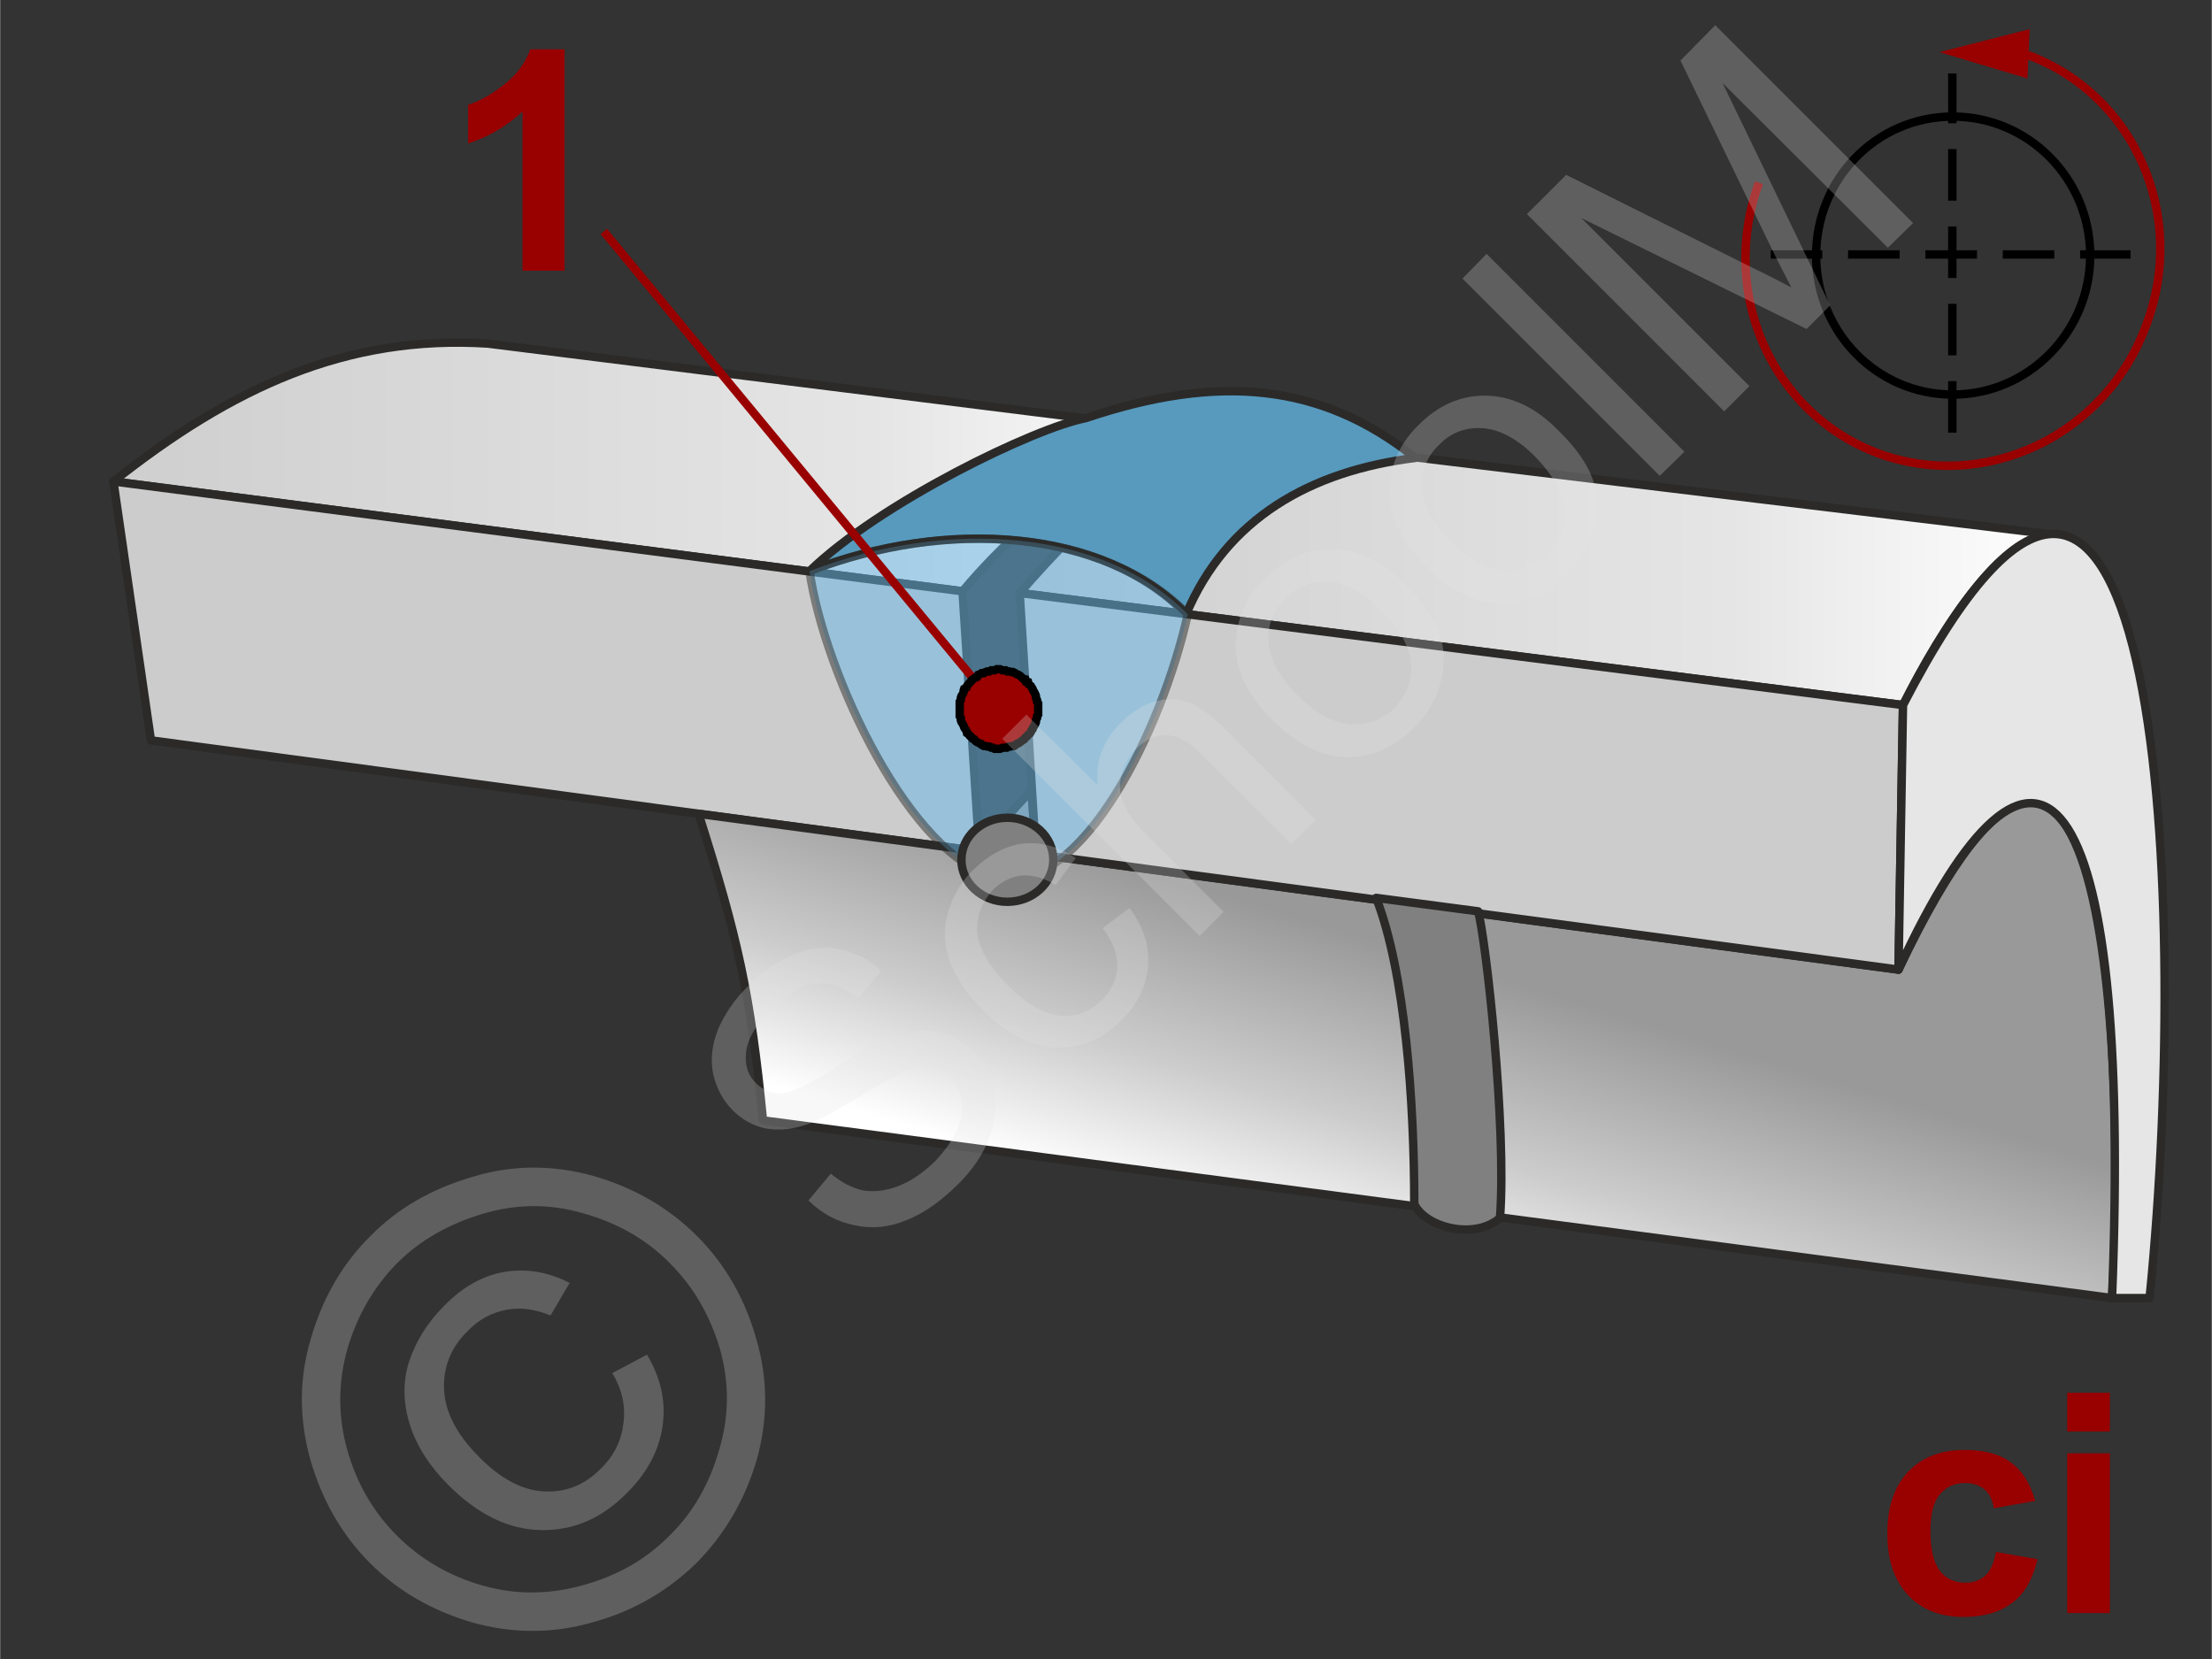 <svg xmlns="http://www.w3.org/2000/svg" width="240px" height="180px" style="shape-rendering:geometricPrecision;text-rendering:geometricPrecision;image-rendering:optimizeQuality;fill-rule:evenodd;clip-rule:evenodd" viewBox="0 0 39.46 29.6" xmlns:xlink="http://www.w3.org/1999/xlink"><rect x="0" y="0" width="39.46" height="29.6" fill="#333333" stroke="none"/><defs><linearGradient id="id0" gradientUnits="userSpaceOnUse" x1="25.13" y1="16.98" x2="23.5" y2="22.33"><stop offset="0" style="stop-opacity:1;stop-color:#999"/><stop offset="0.561" style="stop-opacity:1;stop-color:#ccc"/><stop offset="1" style="stop-opacity:1;stop-color:white"/></linearGradient><linearGradient id="id1" gradientUnits="userSpaceOnUse" x1="0.59" y1="7.23" x2="21.93" y2="7.23"><stop offset="0" style="stop-opacity:1;stop-color:#ccc"/><stop offset="0.702" style="stop-opacity:1;stop-color:#e5e5e5"/><stop offset="1" style="stop-opacity:1;stop-color:white"/></linearGradient><linearGradient id="id2" gradientUnits="userSpaceOnUse" xlink:href="#id1" x1="17.01" y1="8.76" x2="36.71" y2="8.76"/></defs><g id="Ebene_x0020_1"><g id="_-1299312688"><path d="M10.07 4.83l-0.75 0 0 -2.84c-0.28,0.26 -0.6,0.45 -0.97,0.57l0 -0.69c0.19,-0.06 0.41,-0.18 0.64,-0.36 0.23,-0.18 0.38,-0.39 0.47,-0.63l0.61 0 0 3.95z" style="fill:#900;fill-rule:nonzero"/><path d="M21.96 7.79l-13.26 -1.66c-2.53,-0.16 -4.57,0.79 -6.68,2.46l15.15 1.96c1.41,-1.69 3.42,-2.97 4.79,-2.76l0 0z" style="fill:url(#id1);stroke:#2b2a29;stroke-width:.15;stroke-linejoin:round;stroke-miterlimit:22.926"/><path d="M36.81 9.56l-14.37 -1.74c-1.77,0.1 -3.07,1.41 -4.25,2.76l15.76 2c0.67,-1.34 1.86,-3.26 2.86,-3.02l0 0z" style="fill:url(#id2);stroke:#2b2a29;stroke-width:.15;stroke-linejoin:round;stroke-miterlimit:22.926"/><polygon points="17.17,10.55 2.02,8.59 2.69,13.21 17.47,15.19" style="fill:#ccc;stroke:#2b2a29;stroke-width:.15;stroke-linejoin:round;stroke-miterlimit:22.926"/><path d="M17.47 15.19l-5.01 -0.67c0.7,2.2 0.93,3.22 1.15,5.47l24.07 3.17c0.23,-3.65 0.01,-13.88 -3.81,-5.86l-15.39 -2.06 -0.08 -1.13c-0.36,0.35 -0.64,0.72 -0.93,1.08l0 0z" style="fill:url(#id0);stroke:#2b2a29;stroke-width:.15;stroke-linejoin:round;stroke-miterlimit:22.926"/><polygon points="33.95,12.58 18.19,10.58 18.48,15.24 33.87,17.3" style="fill:#ccc;stroke:#2b2a29;stroke-width:.15;stroke-linejoin:round;stroke-miterlimit:22.926"/><path d="M38.35 23.16c0.77,-7.67 0.05,-19.18 -4.4,-10.58l-0.08 4.72c2.44,-5.29 4.18,-3.62 3.81,5.86l0.67 0 0 0z" style="fill:#e6e6e6;stroke:#2b2a29;stroke-width:.15;stroke-linejoin:round;stroke-miterlimit:22.926"/><path d="M14.44 10.19c2.4,-0.94 5.24,-0.77 6.72,0.77 0.72,-1.71 2.22,-2.56 4.09,-2.79 -1.69,-1.35 -3.53,-1.5 -5.88,-0.71 -0.9,0.17 -3.66,1.5 -4.93,2.73l0 0z" style="fill:#579abe;stroke:#2b2a29;stroke-width:.15;stroke-linejoin:round;stroke-miterlimit:22.926"/><path d="M14.44 10.19c2.5,-0.96 5.26,-0.74 6.75,0.77 -0.46,2.05 -1.87,4.97 -3.38,4.71 -1.56,-0.34 -3.1,-3.63 -3.37,-5.48z" style="fill:#66b8e8;fill-opacity:.502;stroke:#2b2a29;stroke-width:.15;stroke-linejoin:round;stroke-miterlimit:22.926;stroke-opacity:.502"/><g><line x1="10.77" y1="4.13" x2="17.81" y2="12.65" style="fill:none;stroke:#900;stroke-width:.15;stroke-miterlimit:22.926"/><polygon id="_1" points="18.35,12.21 18.35,12.21 18.39,12.24 18.4,12.26 18.42,12.29 18.43,12.32 18.45,12.35 18.47,12.39 18.48,12.42 18.48,12.45 18.5,12.49 18.5,12.52 18.52,12.55 18.52,12.58 18.52,12.62 18.52,12.65 18.52,12.68 18.52,12.72 18.52,12.75 18.5,12.78 18.5,12.81 18.48,12.85 18.48,12.88 18.47,12.91 18.45,12.95 18.43,12.98 18.42,13.01 18.4,13.03 18.39,13.06 18.37,13.09 18.34,13.11 18.32,13.14 18.29,13.16 18.27,13.19 18.27,13.19 18.24,13.21 18.2,13.24 18.17,13.26 18.14,13.27 18.12,13.29 18.09,13.31 18.06,13.31 18.02,13.32 17.99,13.32 17.96,13.34 17.93,13.34 17.89,13.34 17.84,13.36 17.81,13.36 17.78,13.36 17.74,13.36 17.71,13.34 17.68,13.34 17.65,13.32 17.61,13.32 17.58,13.31 17.55,13.31 17.51,13.29 17.5,13.27 17.47,13.26 17.43,13.24 17.4,13.22 17.38,13.19 17.35,13.18 17.32,13.14 17.3,13.13 17.27,13.09 17.27,13.09 17.25,13.08 17.24,13.04 17.22,13.01 17.2,12.98 17.19,12.95 17.17,12.91 17.15,12.88 17.14,12.85 17.14,12.81 17.12,12.78 17.12,12.75 17.12,12.72 17.12,12.68 17.12,12.65 17.12,12.62 17.12,12.58 17.12,12.55 17.12,12.52 17.14,12.49 17.14,12.45 17.15,12.42 17.17,12.39 17.19,12.35 17.19,12.32 17.2,12.29 17.24,12.27 17.25,12.24 17.27,12.21 17.29,12.19 17.32,12.16 17.33,12.14 17.37,12.11 17.37,12.11 17.4,12.09 17.43,12.08 17.45,12.04 17.48,12.03 17.51,12.01 17.55,12.01 17.58,11.99 17.61,11.98 17.65,11.98 17.68,11.96 17.71,11.96 17.74,11.96 17.78,11.94 17.81,11.94 17.84,11.94 17.88,11.96 17.91,11.96 17.94,11.96 17.97,11.98 18.01,11.98 18.04,11.99 18.07,11.99 18.11,12.01 18.14,12.03 18.17,12.04 18.2,12.06 18.22,12.08 18.25,12.11 18.29,12.12 18.3,12.16 18.34,12.17" style="fill:#900;stroke:#000;stroke-width:.15;stroke-miterlimit:22.926"/></g><path d="M24.55 16.02c0.52,1.33 0.68,3.65 0.68,5.46 0.19,0.42 1.08,0.65 1.53,0.25 0.12,-1.64 -0.25,-4.95 -0.39,-5.47l-1.82 -0.24z" style="fill:gray;stroke:#2b2a29;stroke-width:.15;stroke-linejoin:round;stroke-miterlimit:22.926"/><ellipse cx="17.97" cy="15.34" rx="0.82" ry="0.75" style="fill:gray;stroke:#2b2a29;stroke-width:.15;stroke-miterlimit:22.926"/><g><path d="M36.31 26.78l-0.74 0.13c-0.02,-0.15 -0.08,-0.26 -0.17,-0.34 -0.09,-0.07 -0.2,-0.11 -0.34,-0.11 -0.19,0 -0.34,0.07 -0.45,0.2 -0.11,0.13 -0.17,0.34 -0.17,0.65 0,0.34 0.06,0.58 0.17,0.72 0.11,0.14 0.27,0.21 0.46,0.21 0.14,0 0.26,-0.05 0.35,-0.13 0.09,-0.08 0.15,-0.22 0.19,-0.42l0.74 0.13c-0.08,0.34 -0.22,0.6 -0.44,0.77 -0.22,0.17 -0.51,0.26 -0.88,0.26 -0.41,0 -0.75,-0.13 -0.99,-0.39 -0.25,-0.27 -0.37,-0.63 -0.37,-1.1 0,-0.47 0.12,-0.83 0.37,-1.1 0.25,-0.26 0.58,-0.39 1.01,-0.39 0.34,0 0.62,0.07 0.82,0.22 0.21,0.15 0.35,0.38 0.44,0.69z" style="fill:#900;fill-rule:nonzero"/><path id="1" d="M36.88 25.54l0 -0.69 0.76 0 0 0.69 -0.76 0zm0 3.24l0 -2.85 0.76 0 0 2.85 -0.76 0z" style="fill:#900;fill-rule:nonzero"/><g><g><path d="M34.84 7.04c-1.36,0 -2.44,-1.12 -2.44,-2.48 0,-1.37 1.08,-2.48 2.44,-2.48 1.35,0 2.45,1.11 2.45,2.48 0,1.36 -1.1,2.48 -2.45,2.48z" style="fill:none;stroke:#000;stroke-width:.15;stroke-miterlimit:22.926"/></g><path d="M31.38 3.26c-0.72,1.97 0.23,4.12 2.13,4.83 1.91,0.7 4.06,-0.32 4.78,-2.29 0.74,-1.95 -0.21,-4.12 -2.12,-4.82" style="fill:none;stroke:#900;stroke-width:.15;stroke-linejoin:round;stroke-miterlimit:22.926"/><line x1="31.59" y1="4.54" x2="38.01" y2="4.54" style="fill:none;stroke:#000;stroke-width:.15;stroke-linejoin:round;stroke-miterlimit:22.926;stroke-dasharray:.92 .46"/><line x1="34.83" y1="7.72" x2="34.83" y2="1.31" style="fill:none;stroke:#000;stroke-width:.15;stroke-linejoin:round;stroke-miterlimit:22.926;stroke-dasharray:.92 .46"/><polygon points="36.17,1.4 34.6,0.93 36.21,0.52" style="fill:#900"/></g><g><polygon points="0,0 39.46,0 39.46,29.6 0,29.6" style="fill:none"/><g><path d="M14.42 21.42l0.4 -0.48c0.19,0.16 0.39,0.26 0.58,0.3 0.19,0.03 0.4,0.01 0.63,-0.08 0.23,-0.09 0.44,-0.24 0.65,-0.44 0.17,-0.18 0.3,-0.36 0.39,-0.55 0.08,-0.19 0.11,-0.37 0.08,-0.52 -0.02,-0.16 -0.09,-0.3 -0.2,-0.41 -0.11,-0.11 -0.24,-0.17 -0.38,-0.19 -0.15,-0.02 -0.33,0.02 -0.53,0.11 -0.13,0.06 -0.4,0.21 -0.8,0.46 -0.4,0.24 -0.7,0.4 -0.9,0.46 -0.26,0.08 -0.49,0.09 -0.7,0.05 -0.22,-0.05 -0.41,-0.16 -0.57,-0.32 -0.18,-0.18 -0.29,-0.4 -0.35,-0.65 -0.05,-0.26 -0.02,-0.52 0.09,-0.8 0.12,-0.27 0.29,-0.53 0.53,-0.76 0.26,-0.27 0.54,-0.45 0.82,-0.57 0.28,-0.12 0.56,-0.15 0.83,-0.09 0.27,0.06 0.52,0.18 0.73,0.38l-0.41 0.49c-0.25,-0.2 -0.5,-0.29 -0.75,-0.26 -0.25,0.02 -0.52,0.17 -0.79,0.44 -0.28,0.28 -0.43,0.54 -0.46,0.77 -0.03,0.24 0.03,0.43 0.18,0.57 0.13,0.13 0.28,0.19 0.45,0.18 0.17,-0.01 0.49,-0.16 0.96,-0.46 0.46,-0.29 0.8,-0.47 1,-0.55 0.3,-0.11 0.57,-0.15 0.81,-0.1 0.25,0.05 0.46,0.17 0.65,0.36 0.19,0.18 0.31,0.41 0.37,0.69 0.06,0.27 0.03,0.55 -0.08,0.84 -0.11,0.3 -0.29,0.57 -0.54,0.82 -0.32,0.32 -0.63,0.54 -0.94,0.66 -0.31,0.13 -0.62,0.16 -0.93,0.09 -0.31,-0.06 -0.58,-0.21 -0.82,-0.44zm5.25 -4.86l0.48 -0.36c0.25,0.34 0.36,0.68 0.33,1.04 -0.03,0.35 -0.18,0.67 -0.46,0.95 -0.35,0.35 -0.74,0.52 -1.18,0.5 -0.44,-0.02 -0.88,-0.24 -1.3,-0.66 -0.28,-0.28 -0.47,-0.56 -0.59,-0.86 -0.11,-0.3 -0.13,-0.59 -0.04,-0.88 0.08,-0.29 0.23,-0.55 0.45,-0.77 0.28,-0.27 0.58,-0.43 0.89,-0.47 0.32,-0.03 0.63,0.05 0.94,0.26l-0.36 0.48c-0.21,-0.13 -0.41,-0.18 -0.6,-0.17 -0.18,0.02 -0.35,0.1 -0.5,0.24 -0.21,0.22 -0.31,0.47 -0.3,0.77 0.03,0.29 0.2,0.6 0.54,0.94 0.34,0.35 0.66,0.53 0.94,0.55 0.29,0.03 0.54,-0.07 0.75,-0.28 0.17,-0.17 0.26,-0.36 0.27,-0.58 0.01,-0.22 -0.07,-0.45 -0.26,-0.7zm1.73 0.14l-3.52 -3.52 0.43 -0.43 1.27 1.26c-0.04,-0.43 0.1,-0.8 0.41,-1.11 0.19,-0.19 0.39,-0.32 0.6,-0.38 0.21,-0.06 0.42,-0.06 0.61,0.01 0.19,0.07 0.41,0.23 0.66,0.48l1.61 1.62 -0.43 0.43 -1.61 -1.61c-0.22,-0.22 -0.42,-0.33 -0.62,-0.33 -0.19,-0.01 -0.37,0.07 -0.54,0.24 -0.13,0.13 -0.21,0.28 -0.26,0.46 -0.05,0.18 -0.04,0.35 0.03,0.51 0.07,0.17 0.2,0.35 0.4,0.55l1.39 1.39 -0.43 0.43zm1.3 -3.85c-0.47,-0.47 -0.69,-0.95 -0.65,-1.45 0.03,-0.4 0.2,-0.77 0.52,-1.08 0.35,-0.35 0.75,-0.53 1.21,-0.52 0.45,0.01 0.88,0.21 1.28,0.62 0.33,0.33 0.54,0.63 0.63,0.92 0.09,0.28 0.09,0.57 0,0.87 -0.08,0.29 -0.24,0.55 -0.46,0.77 -0.36,0.36 -0.76,0.53 -1.21,0.53 -0.45,-0.01 -0.89,-0.23 -1.32,-0.66zm0.45 -0.44c0.32,0.32 0.64,0.49 0.94,0.51 0.31,0.02 0.57,-0.08 0.79,-0.29 0.21,-0.22 0.31,-0.48 0.29,-0.79 -0.02,-0.3 -0.2,-0.62 -0.53,-0.96 -0.32,-0.31 -0.63,-0.48 -0.93,-0.5 -0.31,-0.01 -0.57,0.08 -0.78,0.3 -0.22,0.21 -0.32,0.47 -0.3,0.78 0.02,0.3 0.19,0.62 0.52,0.95zm2.29 -2.3c-0.47,-0.47 -0.69,-0.96 -0.65,-1.45 0.03,-0.4 0.2,-0.77 0.52,-1.08 0.35,-0.35 0.75,-0.53 1.21,-0.52 0.45,0.01 0.88,0.21 1.28,0.62 0.33,0.32 0.54,0.63 0.63,0.92 0.09,0.28 0.09,0.57 0,0.87 -0.08,0.29 -0.23,0.55 -0.46,0.77 -0.36,0.36 -0.76,0.53 -1.21,0.52 -0.45,0 -0.89,-0.22 -1.32,-0.65zm0.45 -0.45c0.32,0.33 0.64,0.5 0.94,0.52 0.31,0.02 0.57,-0.08 0.79,-0.3 0.21,-0.21 0.31,-0.47 0.29,-0.78 -0.02,-0.3 -0.2,-0.62 -0.53,-0.96 -0.31,-0.31 -0.63,-0.48 -0.93,-0.5 -0.31,-0.02 -0.57,0.08 -0.78,0.3 -0.22,0.21 -0.32,0.47 -0.3,0.78 0.02,0.3 0.19,0.62 0.52,0.94zm3.72 -1.17l-3.52 -3.52 0.43 -0.44 3.53 3.53 -0.44 0.43zm1.15 -1.15l-3.52 -3.52 0.7 -0.7 3.33 1.66c0.31,0.15 0.54,0.27 0.69,0.35 -0.09,-0.17 -0.22,-0.42 -0.38,-0.75l-1.6 -3.3 0.62 -0.63 3.53 3.53 -0.45 0.44 -2.95 -2.94 1.92 3.97 -0.42 0.42 -4.02 -1.98 3 3 -0.45 0.45z" style="fill:#e6e6e6;fill-rule:nonzero;fill-opacity:.251"/><path d="M6.61 22.05c0.48,-0.49 1.09,-0.84 1.81,-1.05 0.71,-0.22 1.44,-0.22 2.16,-0.02 0.73,0.21 1.35,0.57 1.85,1.07 0.5,0.5 0.86,1.12 1.06,1.84 0.21,0.71 0.21,1.43 0.01,2.15 -0.21,0.72 -0.57,1.33 -1.07,1.84 -0.51,0.5 -1.12,0.86 -1.84,1.06 -0.72,0.21 -1.44,0.21 -2.16,0.01 -0.72,-0.21 -1.33,-0.56 -1.83,-1.06 -0.51,-0.51 -0.86,-1.13 -1.07,-1.86 -0.2,-0.73 -0.2,-1.45 0.02,-2.17 0.21,-0.71 0.56,-1.32 1.06,-1.81zm0.48 0.48c-0.41,0.41 -0.71,0.92 -0.89,1.52 -0.17,0.59 -0.18,1.2 -0.01,1.81 0.17,0.61 0.47,1.12 0.89,1.54 0.42,0.42 0.93,0.72 1.53,0.89 0.6,0.17 1.2,0.16 1.8,-0.01 0.61,-0.17 1.12,-0.46 1.54,-0.89 0.42,-0.41 0.71,-0.93 0.88,-1.53 0.18,-0.6 0.18,-1.2 0.01,-1.8 -0.18,-0.6 -0.47,-1.1 -0.89,-1.52 -0.42,-0.43 -0.94,-0.72 -1.54,-0.89 -0.61,-0.18 -1.22,-0.17 -1.81,0.01 -0.6,0.18 -1.11,0.47 -1.51,0.87zm3.83 1.97l0.62 -0.33c0.24,0.4 0.34,0.82 0.28,1.26 -0.06,0.44 -0.27,0.84 -0.63,1.2 -0.45,0.46 -0.96,0.68 -1.54,0.67 -0.58,-0.01 -1.13,-0.28 -1.65,-0.8 -0.34,-0.34 -0.57,-0.7 -0.69,-1.08 -0.12,-0.38 -0.13,-0.75 -0.02,-1.11 0.12,-0.37 0.33,-0.71 0.63,-1.01 0.34,-0.35 0.71,-0.55 1.1,-0.61 0.39,-0.06 0.77,0.01 1.14,0.2l-0.34 0.58c-0.27,-0.11 -0.54,-0.15 -0.79,-0.1 -0.26,0.05 -0.49,0.17 -0.69,0.38 -0.3,0.29 -0.44,0.65 -0.42,1.05 0.02,0.4 0.23,0.8 0.62,1.19 0.39,0.4 0.78,0.6 1.16,0.62 0.39,0.02 0.72,-0.11 1.01,-0.4 0.24,-0.23 0.37,-0.5 0.41,-0.81 0.04,-0.31 -0.02,-0.61 -0.2,-0.9z" style="fill:#e6e6e6;fill-rule:nonzero;fill-opacity:.251"/></g></g></g></g></g></svg>